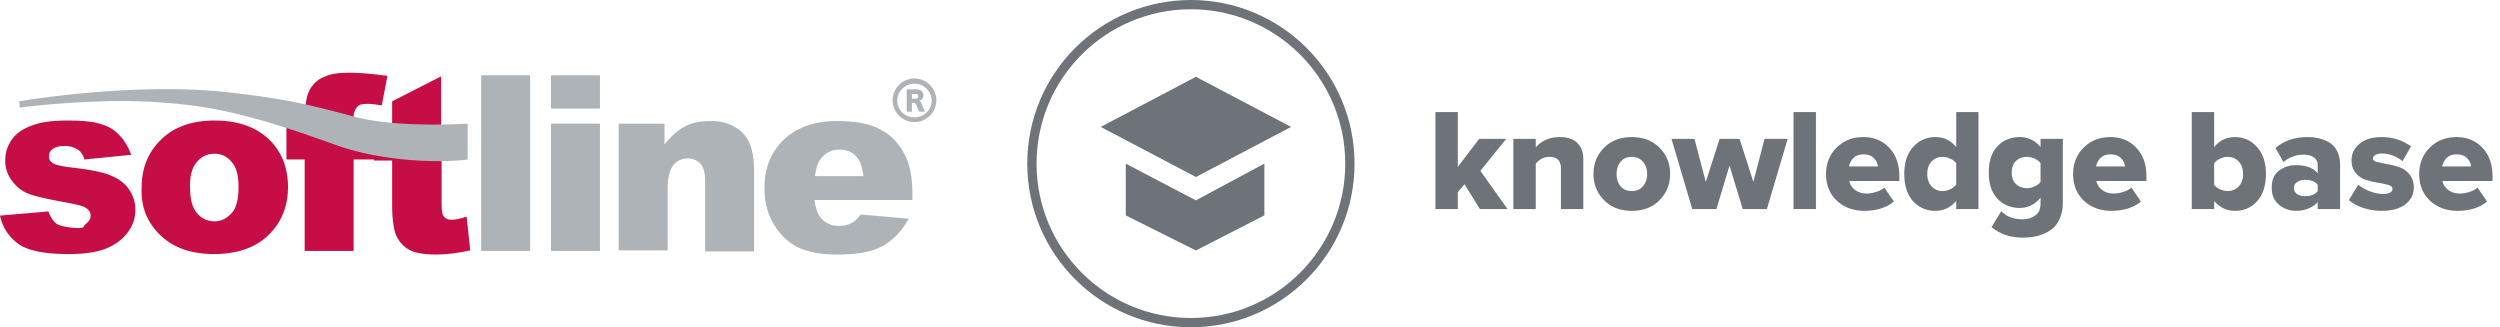 <svg fill="none" viewBox="0 0 275 36" xmlns="http://www.w3.org/2000/svg"><path d="M58.316 8.285h-5.384V27.6h5.384V8.285zM65.993 13.6h-5.385v14h5.385v-14zM65.993 8.285h-5.385v3.657h5.385V8.285z" fill="#AEB3B7"/><path d="M0 23.715l5.328-.457c.229.629.515 1.086.916 1.371.401.286 1.719.457 2.406.457.745 0 .458-.228.86-.514.286-.228.458-.514.458-.857 0-.4-.23-.686-.63-.914-.287-.172-1.089-.343-2.292-.572-1.89-.343-3.15-.628-3.895-.914-.745-.286-1.318-.743-1.833-1.429a3.601 3.601 0 01-.745-2.228c0-.914.286-1.715.802-2.4.515-.686 1.26-1.143 2.234-1.486.917-.343 2.177-.514 3.78-.514 1.662 0 2.923.114 3.724.4.803.228 1.49.628 2.005 1.2.516.514.974 1.257 1.318 2.171l-5.156.515c-.114-.458-.343-.8-.63-1.029-.4-.286-.916-.457-1.547-.457-.572 0-1.03.114-1.317.343-.287.228-.401.457-.401.8s.172.628.515.8c.344.171 1.146.343 2.292.457 1.776.228 3.093.457 4.01.857.86.343 1.547.857 2.005 1.543.458.686.687 1.428.687 2.229 0 .8-.229 1.6-.744 2.342-.516.743-1.26 1.372-2.292 1.829-1.031.457-2.463.686-4.296.686-2.578 0-4.411-.343-5.5-1.086C1.032 26.115.286 25.087 0 23.715zM18.045 26.23c1.375 1.142 3.208 1.714 5.5 1.714 2.52 0 4.525-.686 5.957-2.057 1.432-1.372 2.177-3.143 2.177-5.315 0-1.943-.573-3.543-1.719-4.857-1.432-1.6-3.552-2.457-6.359-2.457-2.463 0-4.41.686-5.843 2.057-1.432 1.371-2.177 3.143-2.177 5.314-.114 2.286.745 4.172 2.464 5.6zm3.609-8.4c.515-.63 1.145-.915 1.947-.915.745 0 1.375.286 1.89.914.517.572.746 1.486.746 2.743 0 1.314-.23 2.286-.745 2.857-.516.572-1.146.915-1.89.915a2.44 2.44 0 01-1.948-.915c-.516-.628-.745-1.543-.745-2.8-.057-1.257.23-2.228.745-2.8zM38.897 13.6h2.578v3.943h-2.578V27.6h-5.385V17.543h-2.005V13.6h2.005v-.628c0-.572.057-1.2.172-1.886.114-.686.343-1.257.687-1.657.344-.458.802-.8 1.432-1.029.63-.286 1.49-.4 2.693-.4.974 0 2.348.114 4.124.343l-.63 3.257c-.63-.114-1.146-.171-1.547-.171-.515 0-.859.057-1.03.228-.23.172-.344.4-.459.743-.057.171-.057.572-.057 1.2z" fill="#C70D45"/><path d="M48.578 17.543v4.972c0 .571.057.971.172 1.2.172.285.458.457.916.457.402 0 .974-.114 1.662-.343l.4 3.714c-1.317.286-2.577.457-3.723.457-1.317 0-2.349-.17-2.979-.514-.63-.343-1.088-.857-1.432-1.543-.286-.685-.458-1.828-.458-3.371v-4.914H41.13v-3.943h2.005v-2.572L48.52 8.4v9.143h.057z" fill="#C70D45"/><path d="M68.056 13.6h5.04v2.286c.745-.914 1.49-1.6 2.292-2 .745-.4 1.719-.571 2.807-.571 1.49 0 2.635.457 3.495 1.314.859.857 1.26 2.228 1.26 4.114v8.914h-5.385v-7.771c0-.857-.172-1.486-.516-1.886a1.9 1.9 0 00-1.374-.571c-.63 0-1.203.228-1.604.743-.401.514-.63 1.371-.63 2.628v6.743h-5.385V13.6zM100.365 21.372c0-1.829-.287-3.372-.917-4.515-.63-1.143-1.49-2.057-2.635-2.628-1.146-.629-2.75-.914-4.755-.914-2.463 0-4.41.685-5.843 2.057-1.432 1.371-2.12 3.143-2.12 5.314 0 1.543.344 2.857 1.032 4 .687 1.143 1.604 2 2.635 2.514 1.088.515 2.52.8 4.354.8 2.12 0 3.78-.285 4.926-.914 1.146-.629 2.12-1.6 2.922-3.029l-5.27-.457c-.344.4-.63.743-.917.857-.458.286-.974.4-1.49.4-.801 0-1.489-.285-2.004-.914-.344-.4-.573-1.086-.688-1.943h10.77v-.628zm-10.713-2c.115-.857.287-1.486.63-1.886.516-.686 1.204-1.029 2.063-1.029.745 0 1.317.229 1.776.686.458.457.744 1.2.859 2.229h-5.328zM24.747 10.115c6.13.685 8.593 1.2 14.322 2.743 4.754 1.257 12.373.742 12.373.742v3.943c-2.979.4-9.452.286-14.837-1.714-9.624-3.486-13.977-4.229-19.133-4.571-6.99-.515-15.296.571-15.296.571l-.057-.686c.057 0 12.088-2.114 22.628-1.028zM100.308 10.857h.286c.401 0 .401-.17.401-.285 0-.286-.343-.229-.401-.229h-.286v.514zm.458-1.028c.573 0 .802.286.802.686 0 .342-.229.514-.458.571a.39.39 0 01.229.229l.401.971h-.63l-.344-.8c0-.057-.114-.171-.343-.171h-.115v.971h-.573V9.83h1.031zm-.172 3.086c1.032 0 1.891-.857 1.891-1.829a1.905 1.905 0 00-1.891-1.886c-1.03 0-1.89.857-1.89 1.886s.86 1.829 1.89 1.829zm0-4.286a2.417 2.417 0 012.406 2.4c0 1.314-1.088 2.4-2.406 2.4a2.417 2.417 0 01-2.405-2.4c0-1.314 1.088-2.4 2.405-2.4z" fill="#AEB3B7"/><circle cx="131" cy="18" r="17.489" stroke="#6D7378" stroke-width="1.021"/><path d="M131.55 8.45l-10.469 5.51 10.469 5.51 10.47-5.51-10.47-5.51z" fill="#6D7378"/><path d="M123.837 23.694V18l7.714 4.04 7.531-4.04v5.694l-7.531 3.857-7.714-3.857zM165.832 23h-3.04l-1.696-2.736-.736.88V23h-2.464V12.328h2.464v6.032l2.352-3.088h2.976l-2.848 3.52L165.832 23zm8.334 0h-2.464v-4.464c0-.853-.421-1.28-1.264-1.28-.597 0-1.098.25-1.504.752V23h-2.464v-7.728h2.464v.944c.651-.757 1.542-1.136 2.672-1.136.854 0 1.494.224 1.92.672.427.437.64 1.03.64 1.776V23zm5.325.192c-1.27 0-2.288-.395-3.056-1.184-.768-.79-1.152-1.75-1.152-2.88s.384-2.085 1.152-2.864c.768-.79 1.786-1.184 3.056-1.184 1.28 0 2.304.395 3.072 1.184.768.779 1.152 1.733 1.152 2.864 0 1.13-.384 2.09-1.152 2.88-.768.79-1.792 1.184-3.072 1.184zm-1.232-2.704c.298.352.709.528 1.232.528.522 0 .933-.176 1.232-.528.309-.363.464-.816.464-1.36 0-.533-.155-.976-.464-1.328-.299-.363-.71-.544-1.232-.544-.523 0-.934.181-1.232.544-.288.352-.432.795-.432 1.328 0 .544.144.997.432 1.36zM194.358 23h-2.656l-1.456-4.784-1.44 4.784h-2.656l-2.288-7.728h2.528l1.248 4.736 1.52-4.736h2.192l1.52 4.736 1.232-4.736h2.544L194.358 23zm5.393 0h-2.464V12.328h2.464V23zm5.338.192c-1.216 0-2.224-.368-3.024-1.104-.8-.747-1.2-1.733-1.2-2.96 0-1.141.384-2.101 1.152-2.88.779-.779 1.766-1.168 2.96-1.168 1.163 0 2.112.395 2.848 1.184.736.779 1.104 1.819 1.104 3.12v.528h-5.504c.075.384.283.71.624.976.342.267.779.4 1.312.4.299 0 .64-.059 1.024-.176.395-.128.694-.288.896-.48l1.04 1.536c-.373.33-.853.587-1.44.768a6.272 6.272 0 01-1.792.256zm1.488-4.88a1.571 1.571 0 00-.448-.912c-.256-.277-.64-.416-1.152-.416-.48 0-.848.133-1.104.4a1.774 1.774 0 00-.48.928h3.184zM217.631 23h-2.448v-.896c-.629.725-1.392 1.088-2.288 1.088-.992 0-1.813-.357-2.464-1.072-.64-.725-.96-1.723-.96-2.992 0-1.237.32-2.219.96-2.944.651-.736 1.472-1.104 2.464-1.104.928 0 1.691.368 2.288 1.104v-3.856h2.448V23zm-3.936-1.984c.267 0 .539-.064.816-.192a1.87 1.87 0 00.672-.512v-2.368a1.73 1.73 0 00-.672-.496 1.936 1.936 0 00-.816-.192c-.501 0-.912.17-1.232.512-.309.341-.464.795-.464 1.36 0 .565.16 1.024.48 1.376.32.341.725.512 1.216.512zm8.797 5.12c-1.344 0-2.485-.384-3.424-1.152l1.072-1.76c.555.597 1.339.896 2.352.896.512 0 .965-.133 1.36-.4.405-.267.608-.725.608-1.376v-.592c-.64.747-1.403 1.12-2.288 1.12-.992 0-1.808-.336-2.448-1.008-.64-.683-.96-1.648-.96-2.896 0-1.237.315-2.192.944-2.864.64-.683 1.461-1.024 2.464-1.024.928 0 1.691.368 2.288 1.104v-.912h2.448v7.04c0 .608-.096 1.141-.288 1.6-.181.47-.416.837-.704 1.104a3.366 3.366 0 01-1.04.672c-.405.181-.8.299-1.184.352a7.291 7.291 0 01-1.2.096zm.496-5.44c.267 0 .539-.064.816-.192.288-.128.507-.293.656-.496v-2.064c-.149-.203-.368-.368-.656-.496a1.936 1.936 0 00-.816-.192c-.501 0-.912.15-1.232.448-.309.299-.464.72-.464 1.264 0 .555.155.981.464 1.28.32.299.731.448 1.232.448zm9.278 2.496c-1.216 0-2.224-.368-3.024-1.104-.8-.747-1.2-1.733-1.2-2.96 0-1.141.384-2.101 1.152-2.88.778-.779 1.765-1.168 2.96-1.168 1.162 0 2.112.395 2.848 1.184.736.779 1.104 1.819 1.104 3.12v.528h-5.504c.074.384.282.71.624.976.341.267.778.4 1.312.4.298 0 .64-.059 1.024-.176.394-.128.693-.288.896-.48l1.04 1.536c-.374.33-.854.587-1.44.768a6.277 6.277 0 01-1.792.256zm1.488-4.88a1.577 1.577 0 00-.448-.912c-.256-.277-.64-.416-1.152-.416-.48 0-.848.133-1.104.4a1.774 1.774 0 00-.48.928h3.184zm9.803 2.016c.149.203.363.368.64.496.288.128.565.192.832.192.501 0 .912-.17 1.232-.512.32-.341.48-.8.48-1.376 0-.565-.16-1.019-.48-1.36-.32-.341-.731-.512-1.232-.512-.267 0-.544.07-.832.208a1.612 1.612 0 00-.64.496v2.368zm0 2.672h-2.464V12.328h2.464v3.856c.587-.736 1.349-1.104 2.288-1.104.981 0 1.792.368 2.432 1.104.651.725.976 1.707.976 2.944 0 1.27-.32 2.267-.96 2.992-.64.715-1.456 1.072-2.448 1.072-.896 0-1.659-.363-2.288-1.088V23zm13.853 0h-2.464v-.768c-.245.288-.587.523-1.024.704a3.67 3.67 0 01-1.376.256c-.672 0-1.285-.219-1.84-.656-.544-.448-.816-1.077-.816-1.888 0-.853.267-1.477.8-1.872.533-.405 1.152-.608 1.856-.608 1.12 0 1.92.299 2.4.896v-.928a.96.96 0 00-.416-.816c-.277-.203-.661-.304-1.152-.304a3.29 3.29 0 00-2.192.816l-.88-1.552c.939-.8 2.107-1.2 3.504-1.2.491 0 .939.053 1.344.16.416.096.795.256 1.136.48.352.224.624.544.816.96.203.416.304.912.304 1.488V23zm-3.84-1.424c.661 0 1.12-.187 1.376-.56v-.688c-.267-.363-.725-.544-1.376-.544-.352 0-.645.08-.88.24a.729.729 0 00-.352.656c0 .288.117.512.352.672.235.15.528.224.88.224zm8.429 1.616a6.575 6.575 0 01-2.032-.32c-.651-.213-1.179-.501-1.584-.864l1.024-1.696c.298.267.714.507 1.248.72.544.203 1.034.304 1.472.304.693 0 1.04-.197 1.04-.592 0-.181-.155-.315-.464-.4a7.52 7.52 0 00-1.12-.24c-.438-.075-.88-.181-1.328-.32a2.4 2.4 0 01-1.12-.752c-.31-.363-.464-.832-.464-1.408 0-.715.293-1.317.88-1.808.586-.49 1.397-.736 2.432-.736 1.216 0 2.293.341 3.232 1.024l-.944 1.632c-.246-.235-.576-.432-.992-.592a3.344 3.344 0 00-1.28-.256c-.288 0-.523.053-.704.16-.182.107-.272.24-.272.4 0 .16.154.283.464.368.309.075.682.155 1.12.24.437.075.874.187 1.312.336.448.15.826.416 1.136.8.309.373.464.853.464 1.44 0 .757-.315 1.376-.944 1.856-.63.47-1.488.704-2.576.704zm8.341 0c-1.216 0-2.224-.368-3.024-1.104-.8-.747-1.2-1.733-1.2-2.96 0-1.141.384-2.101 1.152-2.88.779-.779 1.766-1.168 2.96-1.168 1.163 0 2.112.395 2.848 1.184.736.779 1.104 1.819 1.104 3.12v.528h-5.504c.075.384.283.71.624.976.342.267.779.4 1.312.4.299 0 .64-.059 1.024-.176.395-.128.694-.288.896-.48l1.04 1.536c-.373.33-.853.587-1.44.768a6.272 6.272 0 01-1.792.256zm1.488-4.88a1.571 1.571 0 00-.448-.912c-.256-.277-.64-.416-1.152-.416-.48 0-.848.133-1.104.4a1.774 1.774 0 00-.48.928h3.184z" fill="#6D7378"/></svg>